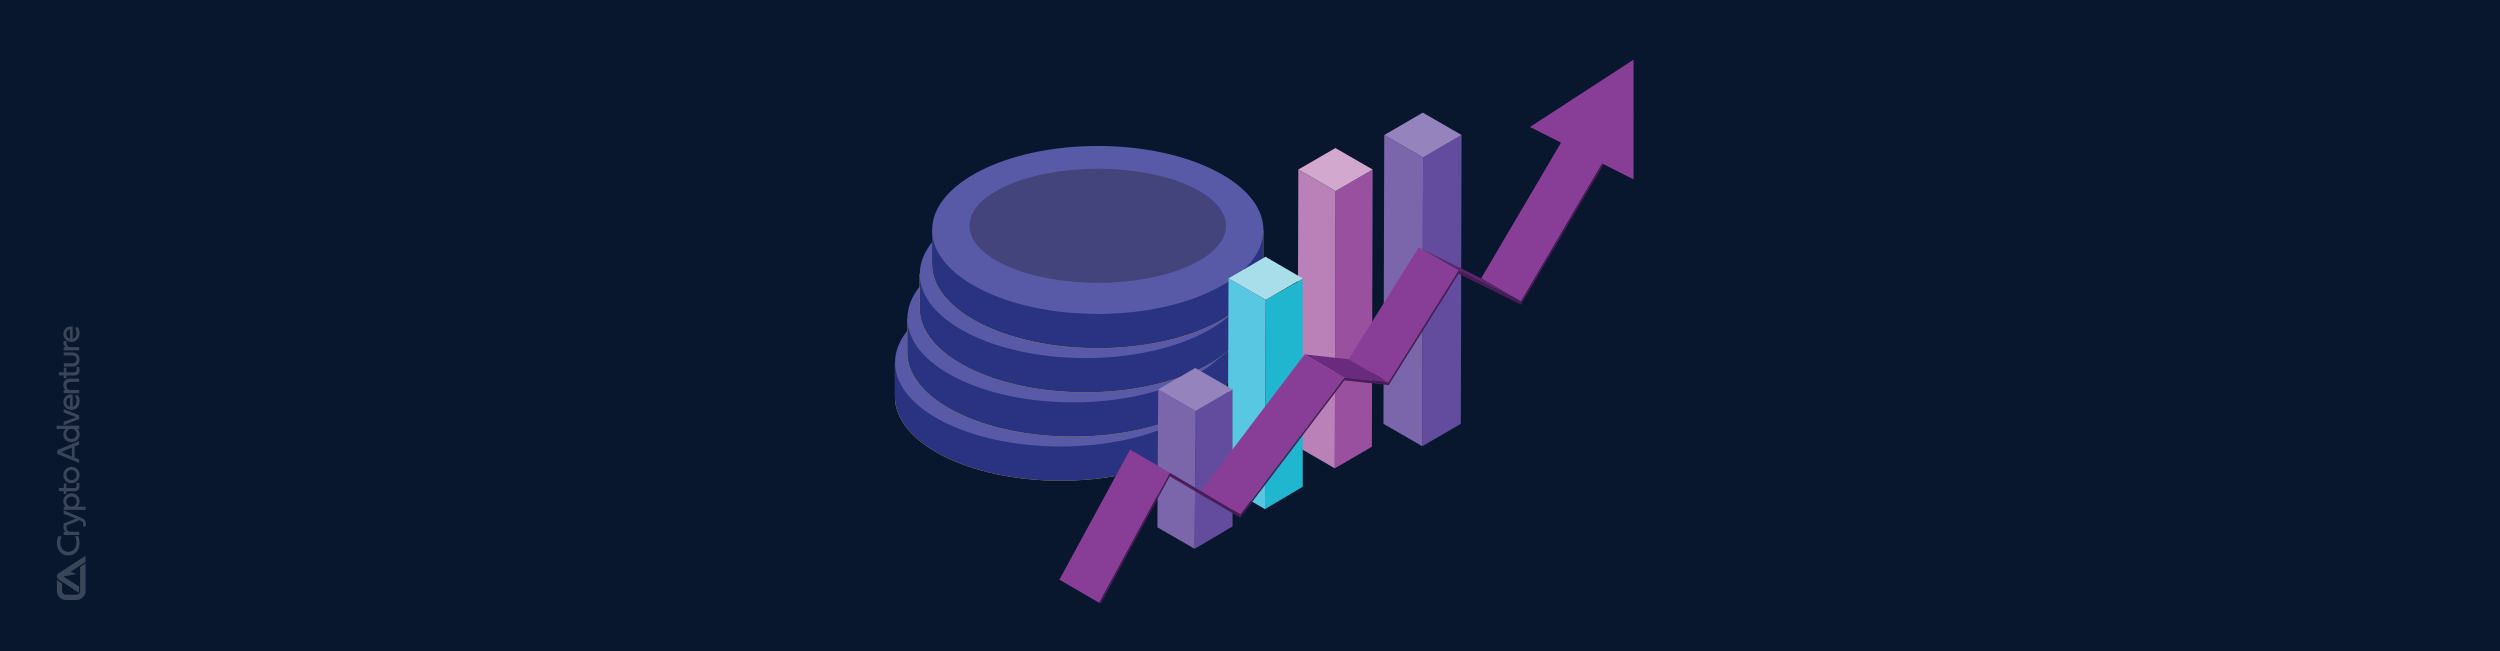 <?xml version="1.0" encoding="UTF-8"?> <svg xmlns="http://www.w3.org/2000/svg" xmlns:xlink="http://www.w3.org/1999/xlink" version="1.1" id="Layer_1" x="0px" y="0px" viewBox="0 0 1920 500" style="enable-background:new 0 0 1920 500;" xml:space="preserve"> <style type="text/css"> .st0{fill:#08162E;} .st1{opacity:0.2;} .st2{fill:#FFFFFF;} .st3{fill:#E0AE25;} .st4{fill:#293381;} .st5{fill:#585AA7;} .st6{fill:#43447C;} .st7{fill:#BCB8CC;} .st8{enable-background:new ;} .st9{fill:#99519F;} .st10{fill:#BA81B8;} .st11{fill:#D3A8CE;} .st12{fill:#21B6CF;} .st13{fill:#58C7E1;} .st14{fill:#A8DDEA;} .st15{fill:#634C9E;} .st16{fill:#7B66AC;} .st17{fill:#9583BD;} .st18{fill:#883E96;} .st19{fill:#5D266D;} .st20{fill:#6A2A7D;} .st21{fill:#481D57;} .st22{fill:#481C56;} </style> <g> <rect id="XMLID_242_" class="st0" width="1920" height="500"></rect> <g id="XMLID_128_" class="st1"> <path id="XMLID_141_" class="st2" d="M62.3,435l3.4-2.2v21.1c0,0.4,0,0.8-0.1,1.2c-0.1,0.4-0.2,0.7-0.3,1.1 c-0.4,1.3-1.3,2.4-2.4,3.2c-0.3,0.2-0.6,0.4-1,0.6c-0.9,0.5-2,0.8-3.1,0.8h-8.2c-3.8,0-6.9-3.1-6.9-6.9v-8.6 c0,0.1,0.1,0.1,0.2,0.2c0.1,0.1,0.2,0.2,0.3,0.3c0,0,0,0,0,0c0,0,0.1,0.1,0.1,0.1c0,0,0,0,0,0l3.3,2.1v5.8c0,1.6,1.3,2.9,2.9,2.9 h8.2c0,0,0.1,0,0.1,0c0.5,0,1-0.2,1.4-0.5c0.3-0.2,0.5-0.4,0.7-0.6l0-0.1c0-0.1,0.1-0.1,0.2-0.2c0,0,0.1-0.1,0.1-0.1 c0.1-0.1,0.1-0.3,0.2-0.4c0,0,0-0.1,0-0.1c0.1-0.2,0.1-0.4,0.1-0.6c0,0,0,0,0-0.1c0-0.1,0-0.1,0-0.2v-18.5L62.3,435z M65.7,426.8 L45,440.3c-0.8,0.5-1.3,1.4-1.3,2.4c0,0.7,0.3,1.3,0.7,1.9l0.1,0.1c0,0,0.1,0.1,0.1,0.1c0.1,0.1,0.2,0.1,0.3,0.2 c0,0,0.1,0.1,0.2,0.1l15.2,10c0.2-0.3,0.4-0.7,0.4-1.1v-3.5l-12-7.8l10-1.8l-4.5-1.8l11.5-7.5L65.7,426.8L65.7,426.8z M57.3,342.9 v8.5l3.5,1.4v2.8l-16.8-7v-2.9l16.8-7v2.8L57.3,342.9z M55.2,350.7v-7l-8.3,3.5L55.2,350.7z M54.8,339.6c-3.7,0-6.1-2.6-6.1-6 c0-2,0.7-3.4,1.9-4.2h-7.2v-2.5h17.5v2.5h-1.6c1.1,0.9,1.9,2.2,1.9,4.2C61.1,337,58.5,339.6,54.8,339.6 M50.9,333.3 c0,2.3,1.7,3.8,3.9,3.8c2.2,0,4.1-1.5,4.1-3.8s-1.9-3.9-4.1-3.9C52.6,329.4,50.9,331,50.9,333.3 M48.9,316.8v-2.6l11.9,4.7v2.9 l-11.9,4.7v-2.6l9.5-3.5L48.9,316.8z M59.9,303.5c0.8,1.4,1.2,2.9,1.2,4.5c0,4-2.5,6.8-6.2,6.8c-3.5,0-6.2-2.6-6.2-6.1 c0-3.9,3.2-6.4,7.1-5.7v9.3c2-0.4,3-2,3-4.3c0-1.4-0.4-2.6-1.1-4.2L59.9,303.5z M53.8,305.3c-1.7,0.2-2.9,1.4-2.9,3.4 s1.2,3.4,2.9,3.6V305.3z M53.6,290.8h7.2v2.5h-6.7c-2,0-3.1,1.1-3.1,2.9c0,1.8,1.1,3.3,3.1,3.3h6.7v2.5H48.9v-2.5h1.5 c-0.6-0.4-1.8-1.5-1.8-3.7C48.7,292.5,50.7,290.8,53.6,290.8 M51,285.9h6c1.3,0,1.9-0.7,1.9-2c0-0.6-0.1-1.4-0.3-1.9l2.1-0.3 c0.2,0.6,0.4,1.6,0.4,2.6c0,2.5-1.4,4.1-3.8,4.1H51v2.1H49v-2.2h-3.8v-2.4H49v-3.5H51C51,282.4,51,285.9,51,285.9z M48.9,273.1 v-2.4H56c3,0,5.1,2.2,5.1,5.4c0,3.2-2,5.4-5,5.4h-7.1V279h6.7c1.8,0,3.1-1.2,3.1-3c0-1.8-1.3-3-3.1-3H48.9z M50.6,266.5 c-1.3-0.7-1.9-1.8-1.9-3.1c0-0.9,0.3-1.6,0.3-1.6l2.3,0.3c0,0.1-0.3,0.7-0.3,1.5c0,1.3,0.7,3,3.4,3h6.5v2.5H48.9v-2.5H50.6z M59.9,251.3c0.8,1.4,1.2,2.9,1.2,4.5c0,4-2.5,6.8-6.2,6.8c-3.5,0-6.2-2.6-6.2-6.1c0-3.9,3.2-6.4,7.1-5.7v9.3c2-0.4,3-2,3-4.3 c0-1.4-0.4-2.6-1.1-4.2L59.9,251.3z M53.8,253c-1.7,0.2-2.9,1.4-2.9,3.4c0,2,1.2,3.4,2.9,3.6V253z"></path> <path id="XMLID_140_" class="st2" d="M60,411.6c0.4,0.9,1.1,2.5,1.1,5.4c0,5.7-3.5,9.6-8.7,9.6c-5.1,0-8.7-3.9-8.7-9.6 c0-2.3,0.6-4.3,1.1-5.3l2.5,0.3c-0.4,0.9-1,2.7-1,5c0,4.1,2.5,6.8,6.2,6.8c3.7,0,6.2-2.9,6.2-7.1c0-2-0.6-3.8-1.1-4.8L60,411.6z"></path> <path id="XMLID_139_" class="st2" d="M50.6,408.3c-1.3-0.7-1.9-1.8-1.9-3.1c0-0.9,0.3-1.6,0.3-1.6l2.3,0.3c0,0.1-0.3,0.7-0.3,1.5 c0,1.3,0.7,3,3.4,3h6.5v2.5H48.9v-2.5H50.6z"></path> <path id="XMLID_1_" class="st2" d="M48.9,394.6v-2.7l13.4,5.7c2.2,1,3.7,2,3.7,4.9c0,1-0.3,1.8-0.4,2l-2-0.3 c0.2-0.3,0.3-1,0.3-1.6c0-1.6-0.8-2.2-2.2-2.8l-0.7-0.3l-12.1,5.1V402l9.4-3.7L48.9,394.6z"></path> <path id="XMLID_134_" class="st2" d="M55,378.9c3.7,0,6.1,2.6,6.1,6c0,2-0.7,3.4-1.9,4.2h6.6v2.5H48.9v-2.5h1.6 c-1.1-0.9-1.9-2.2-1.9-4.2C48.7,381.5,51.3,378.9,55,378.9 M58.9,385.2c0-2.3-1.7-3.8-3.9-3.8c-2.2,0-4.1,1.5-4.1,3.8 s1.9,3.9,4.1,3.9C57.2,389.1,58.9,387.5,58.9,385.2"></path> <path id="XMLID_132_" class="st2" d="M51,374.8h6c1.3,0,1.9-0.7,1.9-2c0-0.6-0.1-1.4-0.3-1.9l2.1-0.3c0.2,0.6,0.4,1.6,0.4,2.6 c0,2.5-1.4,4.1-3.8,4.1H51v2.1H49v-2.2h-3.8v-2.4H49v-3.5H51C51,371.3,51,374.8,51,374.8z"></path> <path id="XMLID_129_" class="st2" d="M48.7,364.8c0-3.6,2.7-6.3,6.2-6.3s6.2,2.7,6.2,6.3s-2.7,6.3-6.2,6.3 C51.4,371.2,48.7,368.5,48.7,364.8 M58.8,364.8c0-2.2-1.7-3.9-3.9-3.9s-3.9,1.6-3.9,3.9s1.7,3.9,3.9,3.9S58.8,367.1,58.8,364.8"></path> </g> </g> <g> <g> <g> <path id="XMLID_2201_" class="st3" d="M930.8,278.4c-19.9-22.5-64.4-38.2-116.2-38.2c-51.8,0-96.3,15.7-116.2,38.2h-11.1v26.3 c0,35.6,57,64.5,127.2,64.5s127.2-28.9,127.2-64.5v-26.3H930.8z"></path> <path id="XMLID_578_" class="st4" d="M930.8,278.4c-19.9-22.5-64.4-38.2-116.2-38.2c-51.8,0-96.3,15.7-116.2,38.2h-11.1v26.3 c0,35.6,57,64.5,127.2,64.5s127.2-28.9,127.2-64.5v-26.3H930.8z"></path> <ellipse id="XMLID_2193_" class="st5" cx="814.6" cy="278.4" rx="127.2" ry="64.5"></ellipse> <ellipse id="XMLID_2200_" class="st6" cx="814.6" cy="275.3" rx="98.5" ry="43.8"></ellipse> <path id="XMLID_173_" class="st7" d="M871.2,265.7c2.5-7.1-10.1-10.9-27.4-13.5l5.6-9.6l-13.7-1.5l-5.5,9.4 c-3.6-0.4-7.3-0.7-10.9-1.1l5.5-9.4l-13.7-1.5l-5.6,9.6l-27.6-2.9l-3.6,6.2c0,0,10.1,1,9.9,1.1c5.5,0.6,6.5,2.2,6.4,3.4 l-15.3,26.3c-0.7,0.7-2.4,1.8-6.3,1.4c0.1,0.1-9.9-1.1-9.9-1.1l-6.8,6.7l27.5,3l-5.7,9.7l13.7,1.5l5.6-9.6 c3.7,0.4,7.4,0.8,10.9,1.2l-5.6,9.6l13.7,1.5l5.7-9.7c23.3,1.9,40.8,1.1,48.2-7.9c5.9-7.3-0.3-11.5-12.6-14.2 C862.6,273.4,869.4,270.9,871.2,265.7 M839.9,284.5c-4.2,7.3-32.8,3.3-42.1,2.4l7.5-12.9C814.6,274.9,844.3,276.9,839.9,284.5 M844.2,265.6c-3.9,6.6-27.6,3.3-35.4,2.4l6.8-11.7C823.3,257.2,848.2,258.7,844.2,265.6"></path> </g> <g> <path id="XMLID_108_" class="st3" d="M940.3,244.5c-19.9-22.5-64.4-38.2-116.2-38.2c-51.8,0-96.3,15.7-116.2,38.2h-11.1v26.3 c0,35.6,57,64.5,127.2,64.5s127.2-28.9,127.2-64.5v-26.3H940.3z"></path> <path id="XMLID_107_" class="st4" d="M940.3,244.5c-19.9-22.5-64.4-38.2-116.2-38.2c-51.8,0-96.3,15.7-116.2,38.2h-11.1v26.3 c0,35.6,57,64.5,127.2,64.5s127.2-28.9,127.2-64.5v-26.3H940.3z"></path> <ellipse id="XMLID_104_" class="st5" cx="824.1" cy="244.5" rx="127.2" ry="64.5"></ellipse> <ellipse id="XMLID_102_" class="st6" cx="824.1" cy="241.3" rx="98.5" ry="43.8"></ellipse> <path id="XMLID_97_" class="st7" d="M880.7,231.8c2.5-7.1-10.1-10.9-27.4-13.5l5.6-9.6l-13.7-1.5l-5.5,9.4 c-3.6-0.4-7.3-0.7-10.9-1.1l5.5-9.4l-13.7-1.5l-5.6,9.6l-27.6-2.9l-3.6,6.2c0,0,10.1,1,9.9,1.1c5.5,0.6,6.5,2.2,6.4,3.4 l-15.3,26.3c-0.7,0.7-2.4,1.8-6.3,1.4c0.1,0.1-9.9-1.1-9.9-1.1l-6.8,6.7l27.5,3l-5.7,9.7l13.7,1.5l5.6-9.6 c3.7,0.4,7.4,0.8,10.9,1.2l-5.6,9.6l13.7,1.5l5.7-9.7c23.3,1.9,40.8,1.1,48.2-7.9c5.9-7.3-0.3-11.5-12.6-14.2 C872.1,239.5,878.9,237,880.7,231.8 M849.4,250.5c-4.2,7.3-32.8,3.3-42.1,2.4l7.5-12.9C824.1,241,853.8,243,849.4,250.5 M853.7,231.7c-3.9,6.6-27.6,3.3-35.4,2.4l6.8-11.7C832.8,223.3,857.7,224.8,853.7,231.7"></path> </g> <g> <path id="XMLID_94_" class="st3" d="M949.8,210.5c-19.9-22.5-64.4-38.2-116.2-38.2c-51.8,0-96.3,15.7-116.2,38.2h-11.1v26.3 c0,35.6,57,64.5,127.2,64.5s127.2-28.9,127.2-64.5v-26.3H949.8z"></path> <path id="XMLID_92_" class="st4" d="M949.8,210.5c-19.9-22.5-64.4-38.2-116.2-38.2c-51.8,0-96.3,15.7-116.2,38.2h-11.1v26.3 c0,35.6,57,64.5,127.2,64.5s127.2-28.9,127.2-64.5v-26.3H949.8z"></path> <ellipse id="XMLID_88_" class="st5" cx="833.6" cy="210.5" rx="127.2" ry="64.5"></ellipse> <ellipse id="XMLID_86_" class="st6" cx="833.6" cy="207.4" rx="98.5" ry="43.8"></ellipse> <path id="XMLID_61_" class="st7" d="M890.2,197.8c2.5-7.1-10.1-10.9-27.4-13.5l5.6-9.6l-13.7-1.5l-5.5,9.4 c-3.6-0.4-7.3-0.7-10.9-1.1l5.5-9.4l-13.7-1.5l-5.6,9.6l-27.6-2.9l-3.6,6.2c0,0,10.1,1,9.9,1.1c5.5,0.6,6.5,2.2,6.4,3.4 l-15.3,26.3c-0.7,0.7-2.4,1.8-6.3,1.4c0.1,0.1-9.9-1.1-9.9-1.1l-6.8,6.7l27.5,3l-5.7,9.7l13.7,1.5l5.6-9.6 c3.7,0.4,7.4,0.8,10.9,1.2l-5.6,9.6l13.7,1.5l5.7-9.7c23.3,1.9,40.8,1.1,48.2-7.9c5.9-7.3-0.3-11.5-12.6-14.2 C881.6,205.6,888.3,203,890.2,197.8 M858.9,216.6c-4.2,7.3-32.8,3.3-42.1,2.4l7.5-12.9C833.6,207.1,863.3,209,858.9,216.6 M863.1,197.7c-3.9,6.6-27.6,3.3-35.4,2.4l6.8-11.7C842.3,189.3,867.2,190.8,863.1,197.7"></path> </g> <path id="XMLID_59_" class="st3" d="M959.3,176.6c-19.9-22.5-64.4-38.2-116.2-38.2c-51.8,0-96.3,15.7-116.2,38.2h-11.1v26.3 c0,35.6,57,64.5,127.2,64.5s127.2-28.9,127.2-64.5v-26.3H959.3z"></path> <path id="XMLID_58_" class="st4" d="M959.3,176.6c-19.9-22.5-64.4-38.2-116.2-38.2c-51.8,0-96.3,15.7-116.2,38.2h-11.1v26.3 c0,35.6,57,64.5,127.2,64.5s127.2-28.9,127.2-64.5v-26.3H959.3z"></path> <ellipse id="XMLID_54_" class="st5" cx="843.1" cy="176.6" rx="127.2" ry="64.5"></ellipse> <ellipse id="XMLID_30_" class="st6" cx="843.1" cy="173.4" rx="98.5" ry="43.8"></ellipse> </g> <g> <g id="XMLID_251_"> <g id="XMLID_72_" class="st8"> <g id="XMLID_261_"> <g> <polygon id="XMLID_45_" class="st9" points="1054.2,130.2 1053.6,343.1 1025.1,359.7 1025.7,146.7 "></polygon> </g> </g> <g id="XMLID_75_"> <polygon id="XMLID_172_" class="st10" points="1025.7,146.7 1025.1,359.7 996.5,343.1 997.1,130.2 "></polygon> </g> <g id="XMLID_73_"> <polygon id="XMLID_152_" class="st11" points="1054.2,130.2 1025.7,146.7 997.1,130.2 1025.6,113.7 "></polygon> </g> </g> </g> <g id="XMLID_63_"> <g id="XMLID_124_"> <g> <polygon id="XMLID_50_" class="st12" points="1000.5,214.2 1000.5,373.8 971.5,391 972.1,230.3 "></polygon> </g> </g> <g id="XMLID_65_"> <g> <polygon id="XMLID_51_" class="st13" points="972.1,230.3 971.5,391 942.9,374.5 943.5,213.8 "></polygon> </g> </g> <g id="XMLID_64_"> <polygon id="XMLID_116_" class="st14" points="1000.5,213.8 972.1,230.3 943.5,213.8 971.9,197.2 "></polygon> </g> </g> <g id="XMLID_55_"> <g id="XMLID_106_"> <g> <polygon id="XMLID_57_" class="st15" points="946.6,299.1 946.6,404.3 917.5,421.5 918.2,315.6 "></polygon> </g> </g> <g id="XMLID_96_"> <g> <g id="XMLID_52_"> <polygon class="st16" points="918.2,315.6 917.5,421.5 888.9,405 889.5,299.1 "></polygon> </g> </g> </g> <g id="XMLID_56_"> <polygon id="XMLID_93_" class="st17" points="946.6,299.1 918.2,315.6 889.5,299.1 918,282.6 "></polygon> </g> </g> <g id="XMLID_47_"> <g id="XMLID_48_" class="st8"> <g id="XMLID_89_"> <polygon id="XMLID_90_" class="st15" points="1122.5,103.7 1121.9,325.5 1092.3,342.7 1092.9,120.9 "></polygon> </g> <g id="XMLID_84_"> <g> <g id="XMLID_46_"> <polygon class="st16" points="1092.9,120.9 1092.3,342.7 1062.5,325.5 1063.1,103.7 "></polygon> </g> </g> </g> <g id="XMLID_204_"> <polygon id="XMLID_49_" class="st17" points="1122.5,103.7 1092.9,120.9 1063.1,103.7 1092.7,86.5 "></polygon> </g> </g> </g> <g id="XMLID_277_"> <g id="XMLID_278_"> <g id="XMLID_17_" class="st8"> <g id="XMLID_280_"> <polygon id="XMLID_281_" class="st18" points="1168.1,231.6 1137.5,213.8 1222.9,68.7 1253.5,86.5 "></polygon> </g> <g id="XMLID_29_"> <polygon id="XMLID_283_" class="st19" points="1120.2,207.8 1089.6,190 1137.5,213.8 1168.1,231.6 "></polygon> </g> <g id="XMLID_284_"> <polygon id="XMLID_28_" class="st18" points="1066.3,293.7 1035.7,275.9 1089.6,190 1120.2,207.8 "></polygon> </g> <g id="XMLID_26_"> <polygon id="XMLID_27_" class="st20" points="1032.5,290 1001.9,272.2 1035.7,275.9 1066.3,293.7 "></polygon> </g> <g id="XMLID_24_"> <polygon id="XMLID_25_" class="st18" points="952.7,395.2 922.1,377.5 1001.9,272.2 1032.5,290 "></polygon> </g> <g id="XMLID_22_"> <polygon id="XMLID_23_" class="st21" points="952.5,397.6 921.9,379.8 867.9,347.8 898.5,365.6 "></polygon> </g> <g id="XMLID_20_"> <polygon id="XMLID_21_" class="st18" points="844.2,463 813.6,445.2 867.9,345.3 898.5,363.1 "></polygon> </g> <g id="XMLID_18_"> <polygon id="XMLID_19_" class="st22" points="1253.5,86.5 1254.6,87.2 1168.1,234 1120.2,210.2 1066.5,295.8 1032.5,292.1 952.5,397.6 898.5,365.6 845.4,463.5 844.2,463 898.5,363.1 952.7,395.2 1032.5,290 1066.3,293.7 1120.2,207.8 1168.1,231.6 "></polygon> </g> </g> </g> <polygon id="XMLID_2_" class="st18" points="1175,97.5 1254.6,45.8 1254.6,137.8 "></polygon> </g> </g> </g> </svg> 